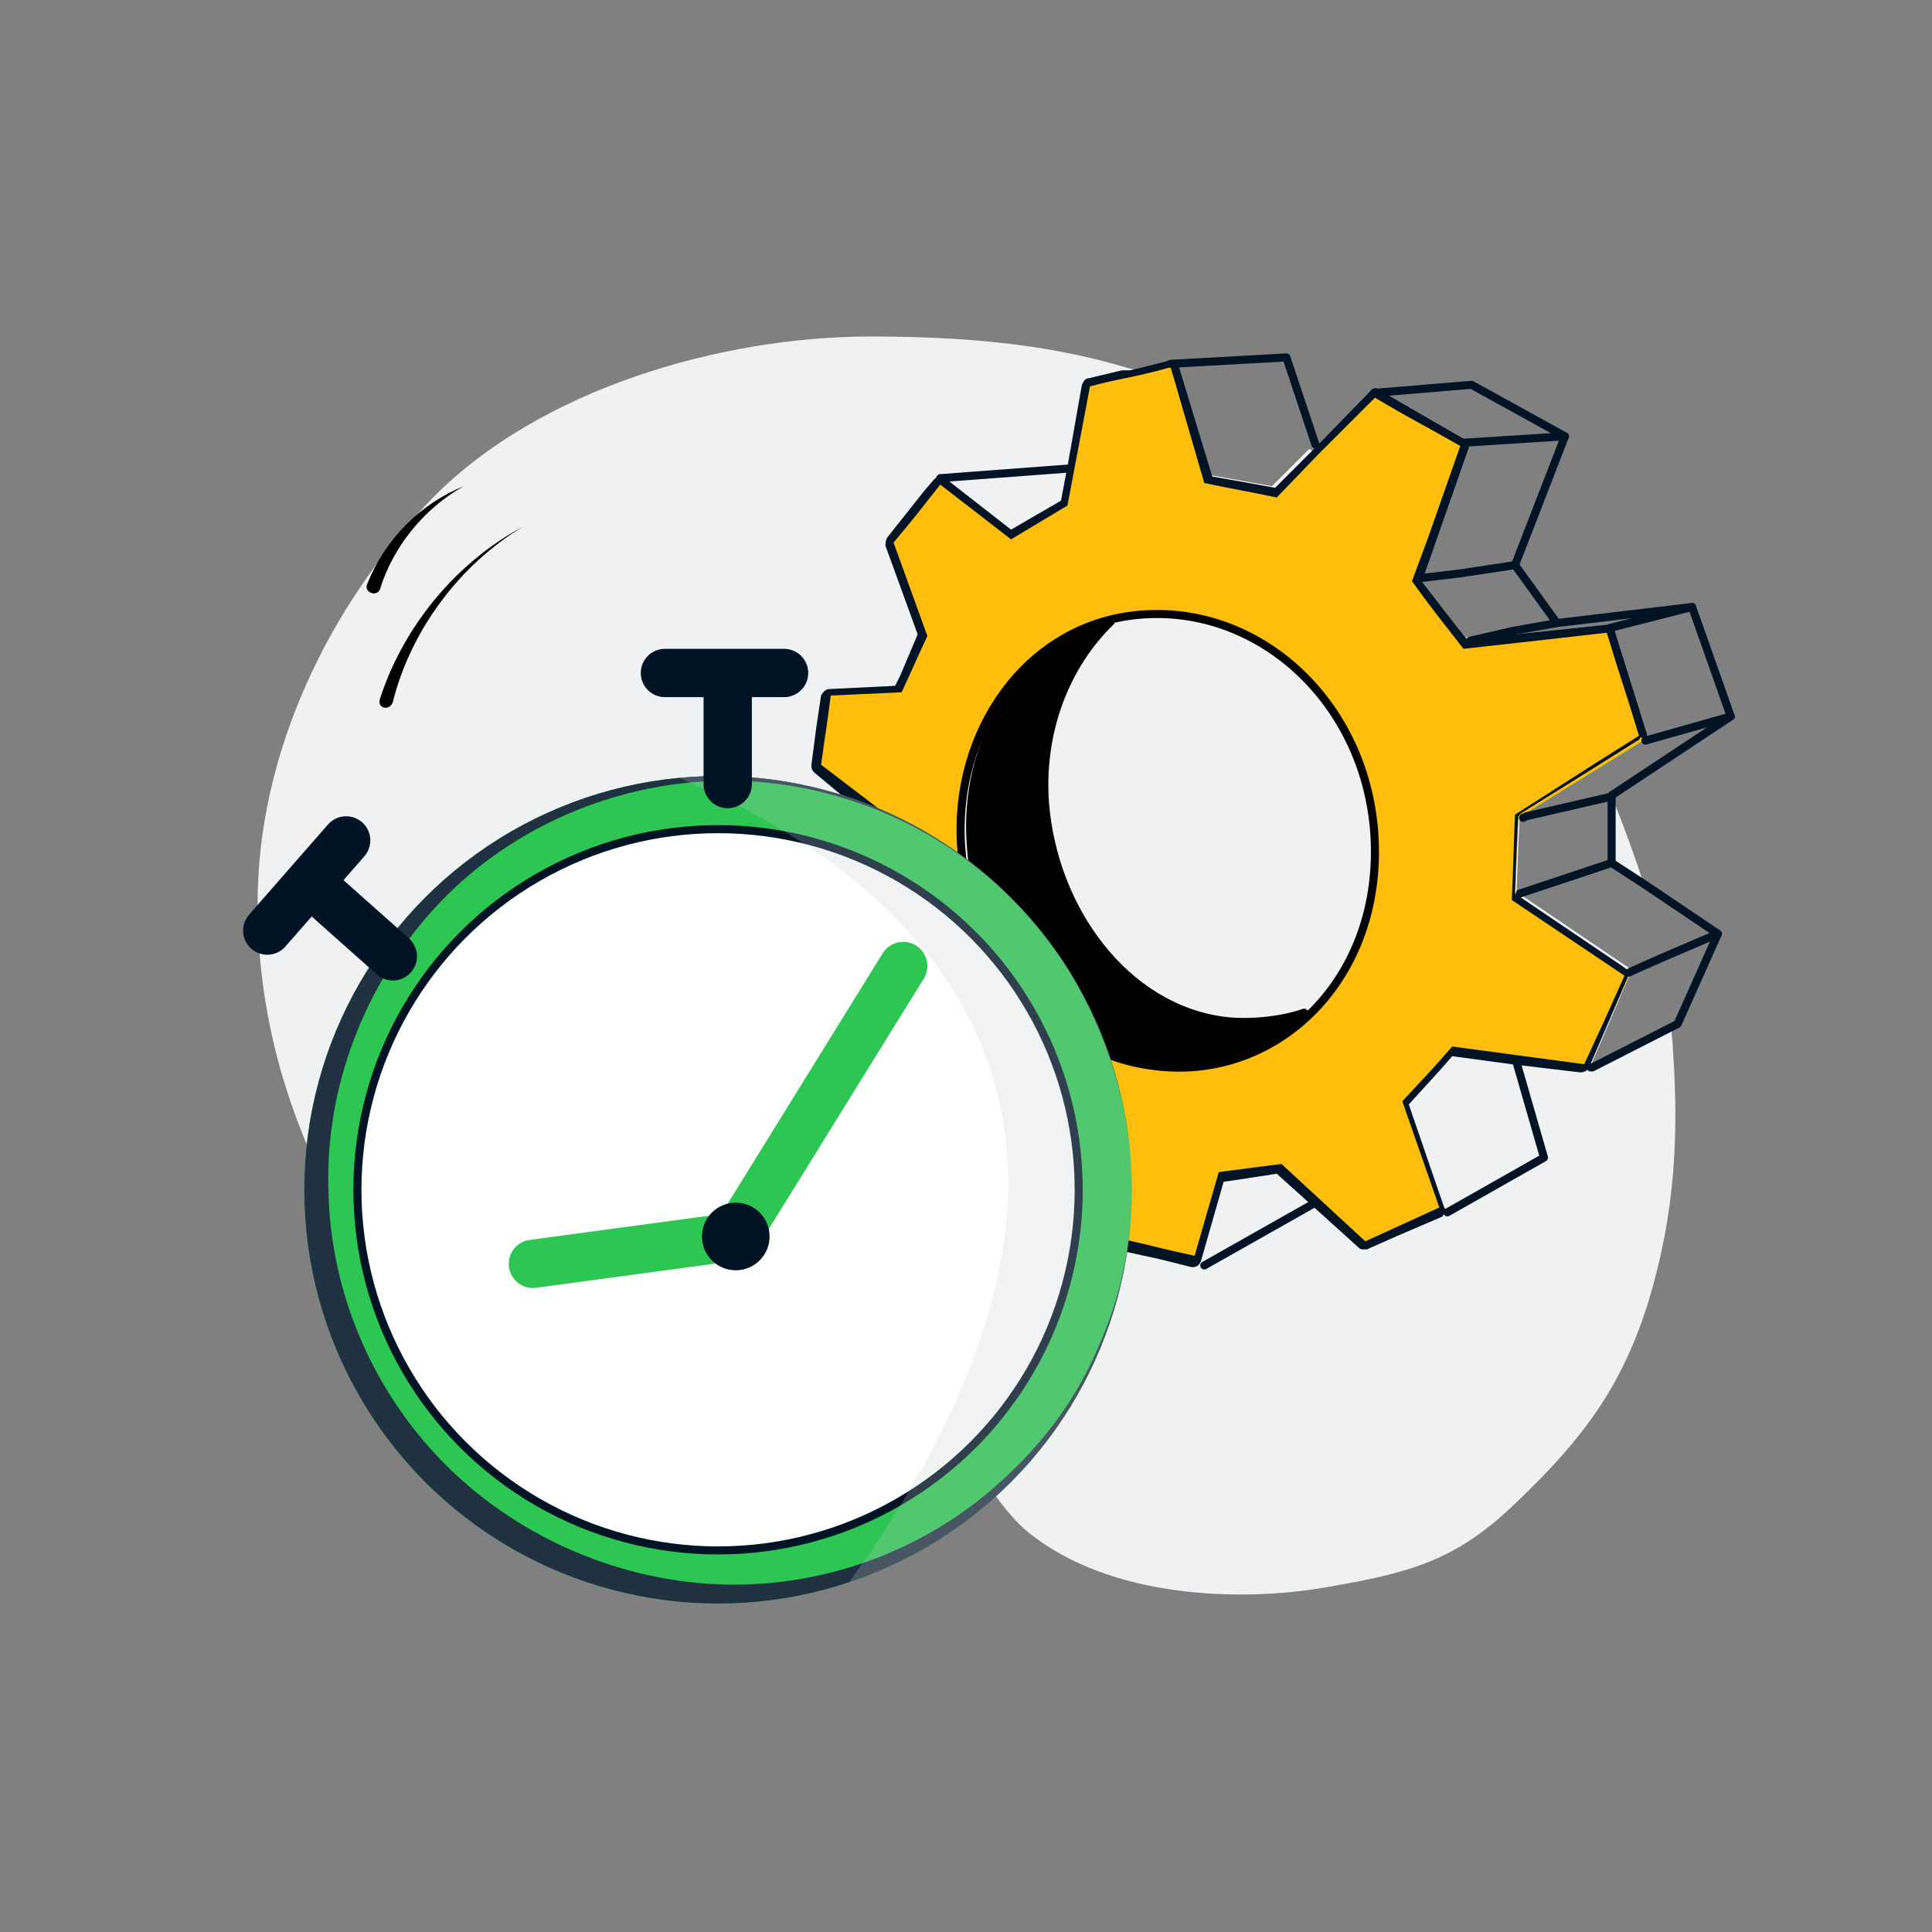 <svg version="1.1" id="Layer_8" xmlns="http://www.w3.org/2000/svg" xmlns:xlink="http://www.w3.org/1999/xlink" x="0px" y="0px"
	 viewBox="0 0 120 120" style="enable-background:new 0 0 120 120;" xml:space="preserve">
<rect x="0" y="0" width="120" height="120" fill="#808080" stroke="none"/>
<style type="text/css">
	.st0{fill:#F0F1F2;}
	.st1{fill:#2dc653;}
	.st2{fill:#C7CBCE;}
	.st3{fill:#FFBE0B;}
	.st4{fill:#001426;}
	.st5{fill:#F0F1F2;stroke:#000000;stroke-width:0.5;stroke-miterlimit:10;}
	.st6{stroke:#000000;stroke-width:0.5;stroke-linejoin:round;stroke-miterlimit:10;}
	.st7{fill:none;stroke:#001426;stroke-width:0.5;stroke-linecap:round;stroke-linejoin:round;}
	.st8{clip-path:url(#SVGID_00000054946965505320219810000008042483746303201182_);}
	.st9{fill:#203241;}
	.st10{fill:#FFFFFF;stroke:#001426;stroke-width:0.5;stroke-miterlimit:10;}
	.st11{opacity:0.24;fill:#C7CBCE;enable-background:new    ;}
	.st12{fill:none;stroke:#2dc653;stroke-width:3;stroke-linecap:round;stroke-linejoin:round;}
	.st13{fill:none;stroke:#001426;stroke-width:3;stroke-linecap:round;stroke-linejoin:round;}
</style>
<path class="st0" d="M102.1,54.9l-1.9-1.3v-3.9C100.9,51.4,101.5,53.1,102.1,54.9z"/>
<path class="st0" d="M102.4,80.8c-1.6,5.2-4,8.5-8.2,12.5c-3.8,3.7-6.7,4.4-11.9,5.3S69,99.3,63.9,95.2c-3.1-2.5-5.4-9-8.8-11.1
	c-3.9-2.5-9.4-2.6-14-2.1c-9.6,1-18.3-3.1-21.1-8.8c-2.3-4.8-4-10.4-4-17.1c0-9.3,4.4-18.5,10.9-25.2c6.6-6.7,17.8-10,27.2-10
	c7,0,11.8,0.7,16.1,2c0.2,0,0.4,0.1,0.5,0.2h0c0.1,0,0.3,0.1,0.4,0.1h0c0.6,0.2,1.2,0.4,1.8,0.6c0.1,0,0.2,0.1,0.3,0.1
	c0.1,0,0.2,0.1,0.3,0.1l1.6,5.5l1.7,0.3l2.2,0.4l2.3-2.3c0.1,0,0.2,0.1,0.2,0.1c0.1,0,0.1,0.1,0.2,0.1c2.4,1.5,4.6,3.3,6.7,5.2
	c0.1,0.1,0.1,0.1,0.2,0.2c0.1,0.1,0.1,0.1,0.2,0.2l-0.7,2l-0.1,0.2l1.7,2.2l1.2,1.5l3-0.3c0.1,0.1,0.1,0.2,0.2,0.2
	c0.1,0.1,0.1,0.2,0.2,0.2c1.8,2.3,3.3,4.9,4.6,7.5c0,0.1,0.1,0.2,0.1,0.2c0,0.1,0.1,0.1,0.1,0.2l-4.5,2.8l0,0l-0.2,0.2l-0.1,2.1
	l-0.1,2.6v0.1l6.8,4.6c0.1,0,0.1,0.1,0.2,0.2c0.1,0.1,0.1,0.3,0,0.4l-1.2,2.8l-1.2,2.8l5-2.5c0,0.5,0.1,0.9,0.1,1.4
	C104.3,70.7,104,75.5,102.4,80.8z"/>
<g>
	<g>
		<g>
			<path class="st1" d="M74.2,78.4l-4.3-1c-0.1,0-0.2-0.1-0.2-0.2L68,71.7l-3.1-1.6l-3.4,2.4c0,0-0.1,0.1-0.1,0.1
				c-0.1,0-0.1,0-0.2-0.1l-3-2.9c-0.1-0.1-0.1-0.2-0.1-0.2l1.1-4.6l-1.9-3l-4.1-0.3c-0.1,0-0.2-0.1-0.2-0.2l-1.3-4
				c0-0.1,0-0.2,0.1-0.3l3.1-2.8l-0.3-3.5l-3.7-3c-0.1-0.1-0.1-0.1-0.1-0.2l0.6-4.3c0-0.1,0.1-0.2,0.2-0.2l4.3-0.2l1.5-3.3l-2-5.7
				c0-0.1,0-0.2,0-0.2l2.9-3.6c0-0.1,0.1-0.1,0.2-0.1c0,0,0.1,0,0.2,0l4.3,3.3l3.3-1.9l1.3-7.3c0-0.1,0.1-0.2,0.2-0.2l5-1.2
				c0,0,0,0,0.1,0c0.1,0,0.2,0.1,0.2,0.2l2,7l4.2,0.8l6-6.1c0,0,0.1-0.1,0.2-0.1c0,0,0.1,0,0.1,0l5.3,3c0.1,0.1,0.2,0.2,0.1,0.3
				L88,36.1l3,4c0,0,8.8-0.9,8.8-0.9c0.1,0,0.2,0.1,0.2,0.2l2,6.4c0,0.1,0,0.2-0.1,0.3l-7.6,4.7l-0.2,5l6.9,4.7
				c0.1,0.1,0.1,0.2,0.1,0.3l-2.5,5.5c0,0.1-0.1,0.2-0.2,0.2c0,0-8.1-1.1-8.1-1.1l-2.9,3.2l2.3,6.5c0,0.1,0,0.3-0.1,0.3l-4.6,2.1
				c0,0-0.1,0-0.1,0c-0.1,0-0.1,0-0.2-0.1l-5.1-4.7L76,73.2l-1.5,5c0,0.1-0.1,0.2-0.2,0.2C74.3,78.4,74.3,78.4,74.2,78.4L74.2,78.4z
				"/>
			<path class="st2" d="M102.3,45.6l-0.5-1.6l-1.5-4.8c0-0.1-0.1-0.2-0.3-0.3c-0.1,0-0.1-0.1-0.2-0.1h0l-5.7,0.6l-3,0.3L90,38.3
				l-1.7-2.2l0.1-0.2l0.7-2l2.1-6c0.1-0.2,0-0.3-0.1-0.5c0,0-0.1-0.1-0.1-0.1l-0.7-0.4l-4.5-2.6h0l-0.1-0.1c-0.1,0-0.2-0.1-0.2-0.1
				c-0.1,0-0.3,0-0.4,0.2L81.5,28l-2.3,2.3L77,29.9l-1.7-0.3L73.6,24l-0.4-1.3c0,0,0-0.1-0.1-0.1c-0.1-0.1-0.2-0.2-0.4-0.2
				c0,0-0.1,0-0.1,0l-2.4,0.6L69.7,23l-2.1,0.5c-0.2,0-0.3,0.2-0.4,0.4l-0.9,5.1l-0.4,2.1L64,32.2l-1.2,0.7l-4.1-3.2c0,0,0,0,0,0h0
				c-0.1-0.1-0.2-0.1-0.3-0.1c-0.2,0-0.3,0.1-0.4,0.2l-0.6,0.7l-2.3,2.9C55,33.6,55,33.8,55,33.9l2,5.5L55.9,42l-0.3,0.6l-4.1,0.2
				c-0.2,0-0.4,0.2-0.5,0.4l-0.3,2l-0.3,2.3c0,0.2,0,0.3,0.2,0.5l3.6,3l0.1,1.3l0.2,2l-3,2.7c-0.1,0.1-0.2,0.3-0.1,0.5l1.1,3.2
				l0.2,0.8c0.1,0.2,0.2,0.3,0.4,0.3l4,0.3l1.2,1.9l0.5,0.9l-1.1,4.5c0,0.2,0,0.4,0.1,0.5l1.3,1.2l1.8,1.7c0.1,0.1,0.2,0.1,0.3,0.1
				c0.1,0,0.2,0,0.3-0.1l3.3-2.3l0.8,0.4l0.3,0.2l1.7,0.9l1.7,5.4c0.1,0.2,0.2,0.3,0.4,0.3l2.3,0.5l2,0.5c0,0,0.1,0,0.1,0
				c0.2,0,0.4-0.1,0.5-0.4l1.4-4.9l0.7-0.1l2.6-0.4l2,1.8l3.1,2.8c0.1,0.1,0.2,0.1,0.3,0.1c0.1,0,0.1,0,0.2,0l1.8-0.8l2.8-1.2
				c0.1,0,0.2-0.2,0.2-0.3c0.1-0.1,0.1-0.2,0-0.3l-2.2-6.4l2-2.2l0.7-0.8l3.7,0.5l4.2,0.5c0,0,0,0,0.1,0c0.2,0,0.4-0.1,0.5-0.3l0,0
				l1.2-2.8l1.2-2.8c0.1-0.1,0.1-0.3,0-0.4c0-0.1-0.1-0.1-0.2-0.2l-6.8-4.6v-0.1l0.1-2.6l0.1-2.1l0.2-0.2l0,0l4.5-2.8l2.7-1.7
				c0.1,0,0.1-0.1,0.2-0.2C102.3,45.9,102.3,45.8,102.3,45.6z M94.1,50.6c-0.1,2.3-0.1,3-0.2,5.3l7,4.7c-1.3,2.9-1.2,2.7-2.5,5.5
				L90.2,65c-1.3,1.5-1.8,2-3.1,3.4l2.3,6.6c-2.4,1.1-2.2,1-4.6,2.1l-5.2-4.8c-1.7,0.2-2.3,0.3-3.9,0.5l-1.5,5.2
				c-2.3-0.5-2.1-0.5-4.3-1l-1.7-5.6c-1.4-0.8-1.9-1-3.3-1.7l-3.5,2.5c-1.6-1.5-1.5-1.4-3-2.9l1.1-4.7c-0.9-1.4-1.2-1.8-2-3.2
				l-4.2-0.3c-0.7-2.1-0.7-1.9-1.3-4l3.1-2.9c-0.1-1.6-0.2-2.2-0.3-3.8L51,47.5c0.3-2.2,0.3-2,0.6-4.3L56,43c0.7-1.5,0.9-2,1.6-3.5
				l-2.1-5.8c1.5-1.8,1.4-1.7,2.9-3.6l4.4,3.4c1.5-0.9,2-1.2,3.5-2.1l1.4-7.4c1.9-0.5,2.3-0.5,3.5-0.8h0c0.4-0.1,0.9-0.2,1.5-0.4
				l0,0l0.3,1l1.8,6.2c1.9,0.4,2.6,0.5,4.5,0.9l2.6-2.7l3.5-3.5c2.7,1.6,2.5,1.4,5.3,3l-2,5.7l-1,2.7c1.3,1.8,1.8,2.4,3.2,4.2
				l3.6-0.4l5.3-0.6c1,3.3,1,3.1,2,6.4l-2.7,1.7L94.1,50.6z"/>
		</g>
		<g>
			<path class="st3" d="M74.2,78.4l-4.3-1c-0.1,0-0.2-0.1-0.2-0.2L68,71.7l-3.1-1.6l-3.4,2.4c0,0-0.1,0.1-0.1,0.1
				c-0.1,0-0.1,0-0.2-0.1l-3-2.9c-0.1-0.1-0.1-0.2-0.1-0.2l1.1-4.6l-1.9-3l-4.1-0.3c-0.1,0-0.2-0.1-0.2-0.2l-1.3-4
				c0-0.1,0-0.2,0.1-0.3l3.1-2.8l-0.3-3.5l-3.7-3c-0.1-0.1-0.1-0.1-0.1-0.2l0.6-4.3c0-0.1,0.1-0.2,0.2-0.2l4.3-0.2l1.5-3.3l-2-5.7
				c0-0.1,0-0.2,0-0.2l2.9-3.6c0-0.1,0.1-0.1,0.2-0.1c0,0,0.1,0,0.2,0l4.3,3.3l3.3-1.9l1.3-7.3c0-0.1,0.1-0.2,0.2-0.2l5-1.2
				c0,0,0,0,0.1,0c0.1,0,0.2,0.1,0.2,0.2l2,7l4.2,0.8l6-6.1c0,0,0.1-0.1,0.2-0.1c0,0,0.1,0,0.1,0l5.3,3c0.1,0.1,0.2,0.2,0.1,0.3
				L88,36.1l3,4c0,0,8.8-0.9,8.8-0.9c0.1,0,0.2,0.1,0.2,0.2l2,6.4c0,0.1,0,0.2-0.1,0.3l-7.6,4.7l-0.2,5l6.9,4.7
				c0.1,0.1,0.1,0.2,0.1,0.3l-2.5,5.5c0,0.1-0.1,0.2-0.2,0.2c0,0-8.1-1.1-8.1-1.1l-2.9,3.2l2.3,6.5c0,0.1,0,0.3-0.1,0.3l-4.6,2.1
				c0,0-0.1,0-0.1,0c-0.1,0-0.1,0-0.2-0.1l-5.1-4.7L76,73.2l-1.5,5c0,0.1-0.1,0.2-0.2,0.2C74.3,78.4,74.3,78.4,74.2,78.4L74.2,78.4z
				"/>
			<path class="st4" d="M102.3,45.6l-0.5-1.6l-1.5-4.8c0-0.1-0.1-0.2-0.3-0.3c-0.1,0-0.1-0.1-0.2-0.1h0l-5.7,0.6l-3,0.3L90,38.3
				l-1.7-2.2l0.1-0.2l0.7-2l2.1-6c0.1-0.2,0-0.3-0.1-0.5c0,0-0.1-0.1-0.1-0.1l-0.7-0.4l-4.5-2.6h0l-0.1-0.1c-0.1,0-0.2-0.1-0.2-0.1
				c-0.1,0-0.3,0-0.4,0.2L81.5,28l-2.3,2.3L77,29.9l-1.7-0.3L73.6,24l-0.4-1.3c0,0,0-0.1-0.1-0.1c-0.1-0.1-0.2-0.2-0.4-0.2
				c0,0-0.1,0-0.1,0l-2.4,0.6L69.7,23l-2.1,0.5c-0.2,0-0.3,0.2-0.4,0.4l-0.9,5.1l-0.4,2.1L64,32.2l-1.2,0.7l-4.1-3.2c0,0,0,0,0,0h0
				c-0.1-0.1-0.2-0.1-0.3-0.1c-0.2,0-0.3,0.1-0.4,0.2l-0.6,0.7l-2.3,2.9C55,33.6,55,33.8,55,33.9l2,5.5L55.9,42l-0.3,0.6l-4.1,0.2
				c-0.2,0-0.4,0.2-0.5,0.4l-0.3,2l-0.3,2.3c0,0.2,0,0.3,0.2,0.5l3.6,3l0.1,1.3l0.2,2l-3,2.7c-0.1,0.1-0.2,0.3-0.1,0.5l1.1,3.2
				l0.2,0.8c0.1,0.2,0.2,0.3,0.4,0.3l4,0.3l1.2,1.9l0.5,0.9l-1.1,4.5c0,0.2,0,0.4,0.1,0.5l1.3,1.2l1.8,1.7c0.1,0.1,0.2,0.1,0.3,0.1
				c0.1,0,0.2,0,0.3-0.1l3.3-2.3l0.8,0.4l0.3,0.2l1.7,0.9l1.7,5.4c0.1,0.2,0.2,0.3,0.4,0.3l2.3,0.5l2,0.5c0,0,0.1,0,0.1,0
				c0.2,0,0.4-0.1,0.5-0.4l1.4-4.9l0.7-0.1l2.6-0.4l2,1.8l3.1,2.8c0.1,0.1,0.2,0.1,0.3,0.1c0.1,0,0.1,0,0.2,0l1.8-0.8l2.8-1.2
				c0.1,0,0.2-0.2,0.2-0.3c0.1-0.1,0.1-0.2,0-0.3l-2.2-6.4l2-2.2l0.7-0.8l3.7,0.5l4.2,0.5c0,0,0,0,0.1,0c0.2,0,0.4-0.1,0.5-0.3l0,0
				l1.2-2.8l1.2-2.8c0.1-0.1,0.1-0.3,0-0.4c0-0.1-0.1-0.1-0.2-0.2l-6.8-4.6v-0.1l0.1-2.6l0.1-2.1l0.2-0.2l0,0l4.5-2.8l2.7-1.7
				c0.1,0,0.1-0.1,0.2-0.2C102.3,45.9,102.3,45.8,102.3,45.6z M94.1,50.6c-0.1,2.3-0.1,3-0.2,5.3l7,4.7c-1.3,2.9-1.2,2.7-2.5,5.5
				L90.2,65c-1.3,1.5-1.8,2-3.1,3.4l2.3,6.6c-2.4,1.1-2.2,1-4.6,2.1l-5.2-4.8c-1.7,0.2-2.3,0.3-3.9,0.5l-1.5,5.2
				c-2.3-0.5-2.1-0.5-4.3-1l-1.7-5.6c-1.4-0.8-1.9-1-3.3-1.7l-3.5,2.5c-1.6-1.5-1.5-1.4-3-2.9l1.1-4.7c-0.9-1.4-1.2-1.8-2-3.2
				l-4.2-0.3c-0.7-2.1-0.7-1.9-1.3-4l3.1-2.9c-0.1-1.6-0.2-2.2-0.3-3.8L51,47.5c0.3-2.2,0.3-2,0.6-4.3L56,43c0.7-1.5,0.9-2,1.6-3.5
				l-2.1-5.8c1.5-1.8,1.4-1.7,2.9-3.6l4.4,3.4c1.5-0.9,2-1.2,3.5-2.1l1.4-7.4c1.9-0.5,2.3-0.5,3.5-0.8h0c0.4-0.1,0.9-0.2,1.5-0.4
				l0,0l0.3,1l1.8,6.2c1.9,0.4,2.6,0.5,4.5,0.9l2.6-2.7l3.5-3.5c2.7,1.6,2.5,1.4,5.3,3l-2,5.7l-1,2.7c1.3,1.8,1.8,2.4,3.2,4.2
				l3.6-0.4l5.3-0.6c1,3.3,1,3.1,2,6.4l-2.7,1.7L94.1,50.6z"/>
		</g>
		<path class="st5" d="M85.4,53.1c-0.1,8.4-6.6,14.1-13.8,13.1c-6.4-0.8-11.4-6.8-11.9-13.6c-0.5-7.1,4-13.7,10.9-14.4
			C78.5,37.4,85.5,44.2,85.4,53.1L85.4,53.1z"/>
	</g>
	<path class="st6" d="M80.5,63.2c-2.4,2.3-5.4,3.2-8.8,2.7c-6.1-0.8-11-6.7-11.4-13.4c-0.5-6.4,3.1-12.3,8.7-13.9
		c-2.8,2.7-4.4,6.8-4.1,11.2c0.5,6.7,5,12.8,11.1,13.6c1.5,0.2,3.6,0,5-0.5L80.5,63.2z"/>
	<g>
		<polyline class="st7" points="98.8,66.3 98.9,66.3 98.9,66.3 103.8,63.8 104.2,63.6 106.7,58 102.1,54.9 100.1,53.6 94.4,55.5 
			94.4,55.5 		"/>
		<polyline class="st7" points="101.2,60.4 101.4,60.3 103.2,59.5 106.7,58 		"/>
		<polyline class="st7" points="91.3,39.8 93.9,39.2 96.7,38.7 105.1,37.7 107.5,44.5 100.1,49.4 100.1,49.7 100.1,53.6 		"/>
		<line class="st7" x1="100" y1="39" x2="105.1" y2="37.7"/>
		<line class="st7" x1="102.2" y1="46" x2="107.5" y2="44.5"/>
		<polyline class="st7" points="94.6,50.8 94.8,50.7 94.8,50.7 100,49.5 100.1,49.4 		"/>
		<polyline class="st7" points="90.9,27.5 97.2,27.1 94.1,35.1 96.7,38.7 		"/>
		<polyline class="st7" points="88.2,35.9 88.3,35.9 90.8,35.6 94.1,35.1 		"/>
		<polyline class="st7" points="85.4,24.4 91.4,23.9 97.2,27.1 		"/>
		<polyline class="st7" points="81.7,27.6 79.9,22.2 72.7,22.6 		"/>
		<polyline class="st7" points="94.2,66 95.9,71.9 89.9,75.3 		"/>
		<line class="st7" x1="81.7" y1="74.7" x2="74.8" y2="78.6"/>
		<line class="st7" x1="66.1" y1="71" x2="61.8" y2="72.7"/>
		<line class="st7" x1="66.4" y1="29.1" x2="58.4" y2="29.7"/>
	</g>
</g>
<g>
	<g>
		<defs>
			<circle id="SVGID_1_" cx="44.6" cy="73.9" r="25.7"/>
		</defs>
		<clipPath id="SVGID_00000020371197813033463800000012427750103428907422_">
			<use xlink:href="#SVGID_1_"  style="overflow:visible;"/>
		</clipPath>
		<g style="clip-path:url(#SVGID_00000020371197813033463800000012427750103428907422_);">
			<g>
				<circle class="st1" cx="44.6" cy="73.9" r="25.7"/>
				<path class="st9" d="M70.3,73.9c0,3.4-0.7,6.7-2.1,9.8c-1.3,3.1-3.3,5.8-5.8,8.1c-4.9,4.6-11.5,6.9-17.9,6.6
					c-6.4-0.3-12.6-3.1-17-7.6c-4.4-4.5-7-10.6-7.1-16.9c-0.2-6.3,2.2-12.7,6.6-17.5c4.4-4.8,10.8-7.7,17.5-7.9
					c6.6-0.2,13.4,2.4,18.2,7.2C67.6,60.5,70.3,67.2,70.3,73.9c0-6.7-2.8-13.4-7.5-18.2c-4.7-4.8-11.4-7.8-18.2-7.9
					c-6.8-0.2-13.8,2.4-19,7.2c-5.1,4.8-8.3,11.8-8.4,19c-0.1,3.6,0.6,7.2,2,10.5c1.4,3.3,3.4,6.4,6,8.9s5.7,4.5,9,5.8
					c3.3,1.3,6.9,1.9,10.5,1.7c7.1-0.2,13.8-3.5,18.5-8.5C67.7,87.4,70.3,80.7,70.3,73.9L70.3,73.9z"/>
			</g>
			<circle class="st10" cx="44.6" cy="73.9" r="22.4"/>
			<path class="st11" d="M35.3,46c0,0,52.7,12.1,11.7,59.5l35.7-16L72.2,42.1H47.6L35.3,46L35.3,46z"/>
			<line class="st12" x1="45.7" y1="76.8" x2="56.1" y2="60"/>
			<line class="st12" x1="45.7" y1="76.8" x2="33.1" y2="78.5"/>
			<circle class="st4" cx="45.7" cy="76.8" r="2.1"/>
		</g>
	</g>
	<g>
		<line class="st13" x1="45.2" y1="48.7" x2="45.2" y2="42.7"/>
		<line class="st13" x1="48.7" y1="41.8" x2="41.3" y2="41.8"/>
	</g>
	<g>
		<line class="st13" x1="24.4" y1="59.4" x2="19.9" y2="55.4"/>
		<line class="st13" x1="21.5" y1="52.2" x2="16.6" y2="57.8"/>
	</g>
</g>
<g>
	<path d="M23.6,43.4c1.5-4.6,4.8-8.5,8.9-10.7c-4,2.4-7,6.5-8.1,10.9C24.2,44.2,23.4,44,23.6,43.4L23.6,43.4L23.6,43.4z"/>
	<path d="M22.8,36.3c1.1-2.8,3.3-5,6-6.1c-2.5,1.4-4.4,3.8-5.2,6.4C23.4,37.1,22.6,36.8,22.8,36.3L22.8,36.3L22.8,36.3z"/>
</g>
</svg>
